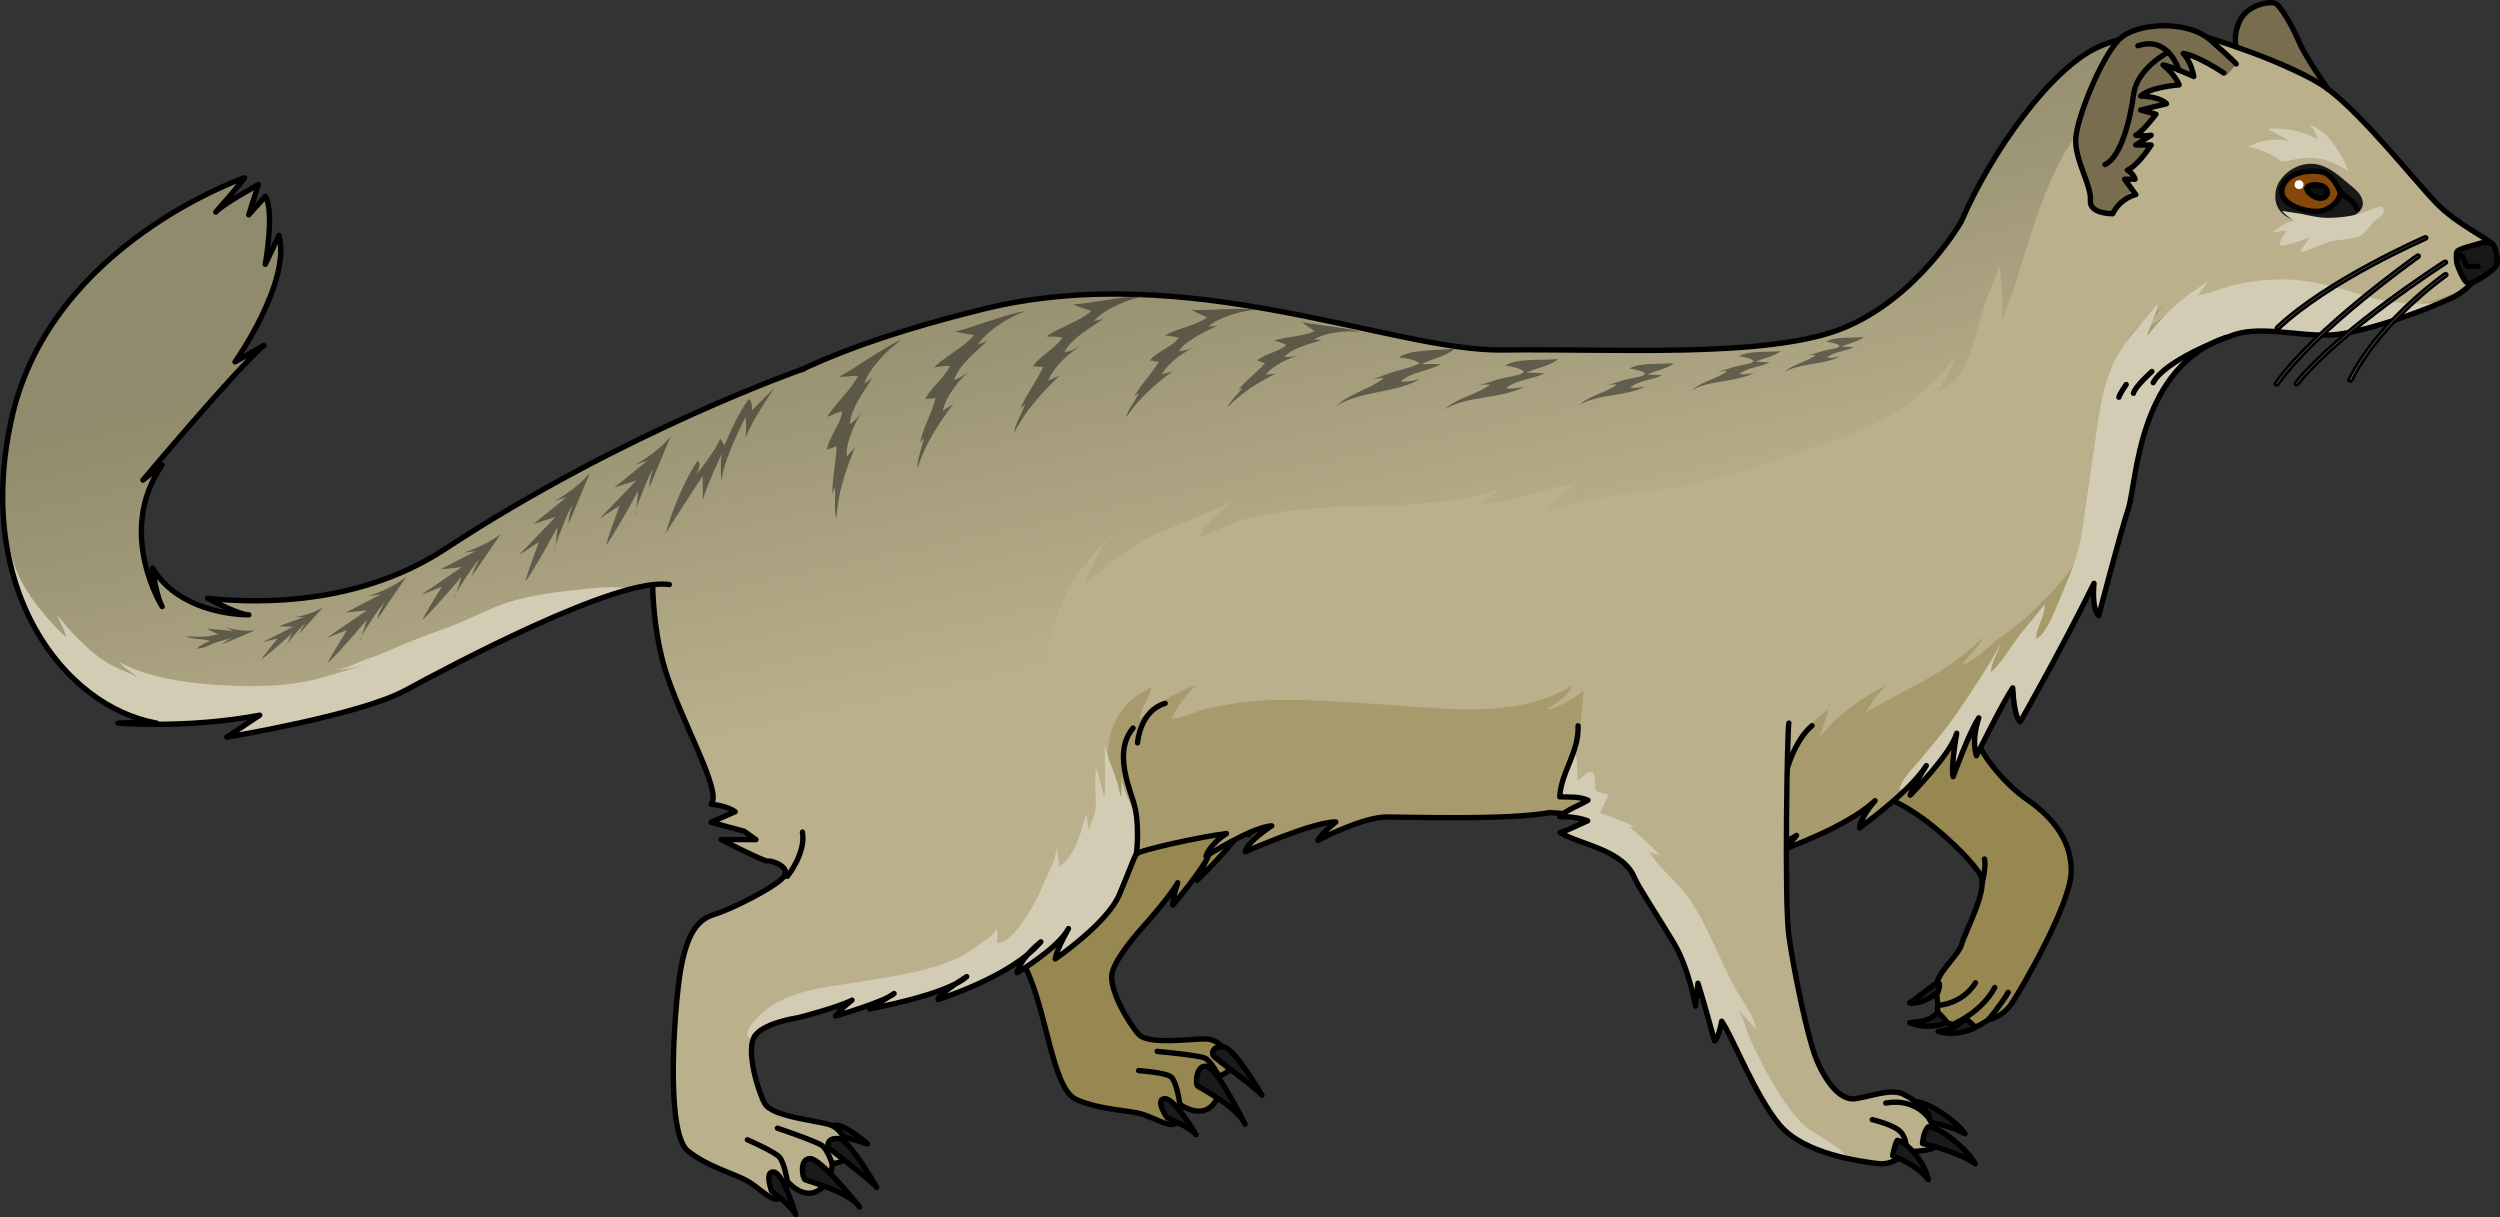 <?xml version="1.0" encoding="utf-8"?>
<!-- Generator: Adobe Illustrator 16.0.0, SVG Export Plug-In . SVG Version: 6.00 Build 0)  -->
<!DOCTYPE svg PUBLIC "-//W3C//DTD SVG 1.1//EN" "http://www.w3.org/Graphics/SVG/1.1/DTD/svg11.dtd">
<svg version="1.1" id="Layer_1" xmlns="http://www.w3.org/2000/svg" xmlns:xlink="http://www.w3.org/1999/xlink" x="0px" y="0px"
	 width="465.218px" height="226.526px" viewBox="0 0 465.218 226.526" enable-background="new 0 0 465.218 226.526"
	 xml:space="preserve">
<rect x="0" y="0" width="465.218" height="226.526" fill="#333333" stroke="none"/>
<g>
	<g>
		<g>
			<g>
				<g>
					<path fill="#1A1A1A" stroke="#000000" stroke-linecap="round" stroke-linejoin="round" stroke-miterlimit="10" d="
						M161.44,212.87c0,0-4.919-4.356-6.497-3.35c-1.58,1.008-0.328,1.335-0.328,1.335L161.44,212.87z"/>
					<g>
						<path fill="#978852" d="M182.318,152.938c0,0,9.176-1.057,9.492-1.513c0.313-0.456,4.475-1.626,4.018,1.025
							c-0.454,2.652-4.668,10.137-6.894,12.847c-2.229,2.712-2.264,6.562,1.813,14.591c4.076,8.024,5.021,22.606,9.462,24.666
							c4.441,2.061,10.005,1.971,12.617,2.865c2.611,0.896,5.171,2.618,6.192,1.432c1.021-1.188,0.534-3.352,0.534-3.352
							s3.62,2.675,5.967,0.269c2.347-2.404,1.293-5.539,1.293-5.539s2.323-0.579,2.293-2.28c-0.032-1.701-2.007-4.383-4.395-4.586
							c-2.39-0.204-10.856,1.196-12.771-0.844c-1.914-2.037-5.629-8.456-5.006-11.394c0.621-2.938,5.4-8.282,5.761-8.649
							c0.36-0.366,5.32-6.009,6.459-8.204c-0.987,3.063-0.902,4.152-0.902,4.152s6.176-7.328,6.735-9.516
							c-2.202,4.893-2.202,4.893-2.202,4.893s10.436-10.059,11.695-15.014c-2.63,5.912-2.187,6.779-2.042,6.487
							c0.143-0.292,8.882-10.925,9.934-19.533c-1.566,5.243-0.481,7.241-0.481,7.241s3.845-8.127,3.39-12.145
							c0.399,5.043,1.086,6.07,1.086,6.07s4.355-10.816,3.285-16.527"/>
						<path fill="none" stroke="#000000" stroke-linecap="round" stroke-linejoin="round" stroke-miterlimit="10" d="
							M182.318,152.938c0,0,9.176-1.057,9.492-1.513c0.313-0.456,4.475-1.626,4.018,1.025c-0.454,2.652-4.668,10.137-6.894,12.847
							c-2.229,2.712-2.264,6.562,1.813,14.591c4.076,8.024,5.021,22.606,9.462,24.666c4.441,2.061,10.005,1.971,12.617,2.865
							c2.611,0.896,5.171,2.618,6.192,1.432c1.021-1.188,0.534-3.352,0.534-3.352s3.62,2.675,5.967,0.269
							c2.347-2.404,1.293-5.539,1.293-5.539s2.323-0.579,2.293-2.28c-0.032-1.701-2.007-4.383-4.395-4.586
							c-2.39-0.204-10.856,1.196-12.771-0.844c-1.914-2.037-5.629-8.456-5.006-11.394c0.621-2.938,5.4-8.282,5.761-8.649
							c0.36-0.366,5.32-6.009,6.459-8.204c-0.987,3.063-0.902,4.152-0.902,4.152s6.176-7.328,6.735-9.516
							c-2.202,4.893-2.202,4.893-2.202,4.893s10.436-10.059,11.695-15.014c-2.63,5.912-2.187,6.779-2.042,6.487
							c0.143-0.292,8.882-10.925,9.934-19.533c-1.566,5.243-0.481,7.241-0.481,7.241s3.845-8.127,3.39-12.145
							c0.399,5.043,1.086,6.07,1.086,6.07s4.355-10.816,3.285-16.527"/>
						<path fill="none" stroke="#000000" stroke-linecap="round" stroke-linejoin="round" stroke-miterlimit="10" d="
							M226.813,200.229c0,0-1.47-2.809-2.601-3.335s-8.878-1.244-8.878-1.244"/>
						<path fill="none" stroke="#000000" stroke-linecap="round" stroke-linejoin="round" stroke-miterlimit="10" d="M219.554,205.5
							c0,0-0.57-4.395-1.719-5.168c-1.147-0.775-5.949-1.104-5.949-1.104"/>
						<path fill="#1A1A1A" stroke="#000000" stroke-linecap="round" stroke-linejoin="round" stroke-miterlimit="10" d="
							M222.563,211.132c0,0-3.996-6.847-5.852-6.688c-1.854,0.157,0.446,3.539,0.446,3.539S221.151,209.569,222.563,211.132z"/>
						<path fill="#1A1A1A" stroke="#000000" stroke-linecap="round" stroke-linejoin="round" stroke-miterlimit="10" d="
							M231.676,209.201c0,0-5.029-10.26-7.049-10.757c-2.022-0.496-2.242,3.26-1.764,3.649
							C223.34,202.483,230.352,206.01,231.676,209.201z"/>
						<path fill="#1A1A1A" stroke="#000000" stroke-linecap="round" stroke-linejoin="round" stroke-miterlimit="10" d="
							M234.828,203.799c0,0-5.134-8.8-7.153-9.004c-2.023-0.201-2.243,1.162-1.858,1.702
							C226.199,197.039,233.489,202.222,234.828,203.799z"/>
					</g>
					<g>
						<path fill="#978852" d="M335.887,125.544c0,0-4.169,8.927-6.382,10.001c3.224-0.254,3.855-0.632,3.855-0.632
							s-2.844,1.579-3.224,1.643c3.16,0.317,7.08,0.634,7.08,0.634l-2.845,2.085l4.234,0.694l-2.907,1.328
							c0,0,7.584,6.637,13.779,7.016c6.195,0.381,18.143,12.072,19.218,14.854c1.074,2.781-3.16,10.558-3.666,12.58
							c-0.506,2.021-4.844,5.469-4.697,7.965s0.294,3.377,0.294,3.377s-0.808,3.377,3.229,3.523c0.881,1.395,3.23,1.248,6.167-0.881
							c0,0,2.496-0.294,4.331-3.01c1.835-2.717,11.085-18.646,11.085-24.666s-3.891-10.277-8.148-13.214s-8.442-8.222-9.177-10.792"
							/>
						<path fill="none" stroke="#000000" stroke-linecap="round" stroke-linejoin="round" stroke-miterlimit="10" d="
							M335.887,125.544c0,0-4.169,8.927-6.382,10.001c3.224-0.254,3.855-0.632,3.855-0.632s-2.844,1.579-3.224,1.643
							c3.16,0.317,7.08,0.634,7.08,0.634l-2.845,2.085l4.234,0.694l-2.907,1.328c0,0,7.584,6.637,13.779,7.016
							c6.195,0.381,18.143,12.072,19.218,14.854c1.074,2.781-3.16,10.558-3.666,12.58c-0.506,2.021-4.844,5.469-4.697,7.965
							s0.294,3.377,0.294,3.377s-0.808,3.377,3.229,3.523c0.881,1.395,3.23,1.248,6.167-0.881c0,0,2.496-0.294,4.331-3.01
							c1.835-2.717,11.085-18.646,11.085-24.666s-3.891-10.277-8.148-13.214s-8.442-8.222-9.177-10.792"/>
						<path fill="none" stroke="#000000" stroke-linecap="round" stroke-linejoin="round" stroke-miterlimit="10" d="
							M360.627,187.088c0,0,4.487-0.158,6.987-4.204"/>
						<path fill="none" stroke="#000000" stroke-linecap="round" stroke-linejoin="round" stroke-miterlimit="10" d="
							M364.034,190.316c0,0,4.807-2.134,7.16-6.548"/>
						<path fill="none" stroke="#000000" stroke-linecap="round" stroke-linejoin="round" stroke-miterlimit="10" d="
							M370.023,189.731c0,0,2.422-2.863,3.673-5.074"/>
						<path fill="#1A1A1A" stroke="#000000" stroke-linecap="round" stroke-linejoin="round" stroke-miterlimit="10" d="
							M365.701,189.516c0,0,1.578,1.13,1.84,1.715c-2.339,1.2-5.084,1.284-6.888,0.701
							C363.803,191.307,364.432,190.894,365.701,189.516z"/>
						<path fill="#1A1A1A" stroke="#000000" stroke-linecap="round" stroke-linejoin="round" stroke-miterlimit="10" d="
							M360.627,188.422c0,0,1.456,1.284,1.657,1.894c-2.448,0.957-5.188,0.762-6.924,0
							C358.558,190.011,359.225,189.665,360.627,188.422z"/>
						<path fill="#1A1A1A" stroke="#000000" stroke-linecap="round" stroke-linejoin="round" stroke-miterlimit="10" d="
							M360.627,184.657c0,0-2.802,2.34-5.267,1.975c2.192-1.461,4.596-3.652,5.267-3.744S360.627,184.657,360.627,184.657z"/>
					</g>
					<path fill="#BAB08C" d="M414.919,62.591c5.198-2.21,12.425,0.01,18.664-0.25c6.239-0.262,19.111-5.071,23.141-7.151
						c4.031-2.08,8.062-8.19,7.28-9.489c-0.779-1.301-6.631-3.771-10.66-7.931c-4.03-4.161-13.521-16.251-20.15-21.191
						c-6.631-4.94-23.661-10.011-23.661-10.011s-9.881-1.819-18.851,2.081c-8.97,3.9-20.149,19.631-25.74,32.632
						c0,0-8.117,14.244-22.112,19.842s-42.854,3.721-63.286,4.001s-58.357-17.074-96.772-7.558
						c-57.558,14.256-52.573,29.403-59.13,38.346c-3.078,4.2-2.8,18.753,0,28.271c2.801,9.517,10.917,23.232,8.678,25.471
						c3.079,0.28,4.479,1.4,4.479,1.4l-4.479,1.959l6.157,1.679l2.188,1.549h-6.475c0,0,8.222,4.213,8.735,4.008
						c0.514-0.206,4.625,1.13,2.775,3.083c-1.851,1.953-9.51,5.841-12.867,6.861c-3.357,1.02-5.521,4.203-6.585,13.143
						c-1.062,8.94-2.05,27.736,1.749,30.824s9.215,4.368,11.527,5.877c2.311,1.509,4.369,3.808,5.65,2.908
						c1.282-0.899,1.342-3.116,1.342-3.116s2.852,3.479,5.718,1.725c2.865-1.754,2.614-5.052,2.614-5.052s2.395,0.01,2.781-1.646
						c0.388-1.658-0.867-4.742-3.133-5.525c-2.265-0.785-10.818-1.508-12.172-3.954c-1.354-2.445-3.379-9.58-2.055-12.274
						c1.325-2.694,7.846-3.645,8.35-3.75c0.502-0.105,7.76-2.049,9.924-3.24c-2.519,1.999-3.053,2.952-3.053,2.952
						s9.203-2.669,10.883-4.177c-4.547,2.846-4.547,2.846-4.547,2.846s14.265-2.578,18.062-6c-5.469,3.459-5.58,4.427-5.301,4.264
						c0.282-0.164,13.453-4.161,19.105-10.738c-4.213,3.494-4.42,5.756-4.42,5.756s7.708-4.625,9.559-8.222
						c-2.466,4.419-2.466,5.652-2.466,5.652s9.627-6.581,11.905-11.925c2.277-5.344,2.689-6.886,3.203-7.604
						c0.515-0.72,12.332-3.289,16.752-3.803c-3.289,2.157-3.803,4.213-3.803,4.213s8.529-5.447,12.229-5.652
						c-4.934,3.288-4.934,4.83-4.934,4.83s12.744-5.652,16.855-5.55c-3.082,2.57-3.597,3.701-3.186,3.393
						c0.41-0.309,8.323-4.316,12.641-4.316s22.488,0.612,30.402-0.826c0,0,12.998,0.805,16.079,2.346s20.847,7.855,29.803,1.908
						c-0.954,1.248-2.569,2.644-2.569,2.644s11.966-4.185,17.178-9.103c-2.716,3.082-3.01,5.285-2.862,5.064
						c0.146-0.22,9.176-6.533,12.406-11.599c-2.863,4.552-3.01,5.506-3.01,5.506s7.635-7.708,8.662-11.525
						c-1.175,6.9-0.661,8.075-0.661,8.075s3.011-8.369,4.772-10.938c-1.469,4.478-0.44,7.048-0.44,7.048s4.991-10.058,6.754-12.627
						c0.293,5.873,1.395,6.313,1.395,6.313s7.341-12.847,13.728-25.768c-0.44,5.139,0.881,6.021,0.881,6.021
						s3.891-14.977,5.506-19.895S397.74,67.877,414.919,62.591z"/>
					<path fill="#A79A6C" d="M458.59,53.948c-1.758,0.565-3.494,1.226-5.282,1.799c-5.618,1.797-10.55,1.452-16.341,1.452
						c-5.75,0-11.081-1.948-16.728-1.935c-2.191,0.004-4.485-0.101-6.599,0.166c-2.353,0.298-4.486,1.531-6.751,1.951
						c0.31-1.147,1.452-2.159,2.304-3.052c-2.931,1.261-5.809,4.474-8.766,6.076c0.46-1.63,1.578-2.977,2.752-4.14
						c-1.916,2.011-5.157,3.708-6.91,6.303c-2.475,3.663-3.278,7.982-3.818,12.256c-0.581,4.595-1.446,9.792-1.611,14.715
						c-0.018-0.079-0.03-0.167-0.051-0.241c-1.564,5.846-1.945,11.583-5.589,16.748c-2.134,3.026-4.752,5.547-7.411,8.127
						c-1.975,1.915-4.24,3.531-6.456,5.16c-1.663,1.223-4.149,4.049-6.158,4.262c1.131-1.674,3.068-3.159,3.862-5.041
						c-6.188,6.439-14.263,9.588-21.879,14.032c1.034-1.767,2.307-3.513,3.791-5.008c-4.539,2.223-9.374,5.692-12.436,9.755
						c0.549-1.676,1.431-3.599,1.659-5.303c-4.446,3.16-7.124,7.502-7.915,12.674c-0.335,2.182-0.34,4.627-0.229,6.879
						c0.07,1.396,0.618,3.171,0.69,4.756c0.555-0.26,1.09-0.551,1.594-0.885c-0.47,0.614-1.097,1.262-1.615,1.764
						c-0.02,0.195-0.055,0.385-0.1,0.568c2.824-1.055,11.95-4.664,16.323-8.791c-2.716,3.082-3.01,5.285-2.862,5.064
						c0.146-0.22,9.176-6.533,12.406-11.599c-2.863,4.552-3.01,5.506-3.01,5.506s7.635-7.708,8.662-11.525
						c-1.175,6.9-0.661,8.075-0.661,8.075s3.011-8.369,4.772-10.938c-1.469,4.478-0.44,7.048-0.44,7.048s4.991-10.058,6.754-12.627
						c0.293,5.873,1.395,6.313,1.395,6.313s7.341-12.847,13.728-25.768c-0.44,5.139,0.881,6.021,0.881,6.021
						s3.891-14.977,5.506-19.895s1.688-26.795,18.867-32.081c5.198-2.21,12.425,0.01,18.664-0.25
						c6.239-0.262,19.111-5.071,23.141-7.151C457.353,54.866,457.979,54.436,458.59,53.948z"/>
					<path fill="#D3CCB5" d="M440.763,55.245c-5.015-1.55-10.652-3.262-15.932-3.258c-2.704,0.002-5.185,0.286-7.841,0.757
						c-2.691,0.479-5.356,1.818-7.977,2.263c0.547-0.9,1.219-1.752,1.862-2.604c-4.548,2.734-8.061,5.944-11.33,10.148
						c0.558-1.957,1.788-4.092,1.992-6.089c-2.424,3.195-5.429,6.02-7.422,9.553c-2.823,5-3.455,10.686-4.264,16.281
						c-0.8,5.528-1.591,11.041-2.401,16.584c-0.591,4.049-2.129,7.891-3.758,11.623c-0.954,2.186-2.707,7.382-4.778,8.398
						c-0.088-2.221,1.75-4.24,1.532-6.392c-1.383,1.824-3.098,3.747-4.573,5.615c-1.735,2.198-3.266,5.133-5.381,6.951
						c0.024-1.841,1.261-3.548,1.793-5.282c-2.207,4.176-5.119,8.425-7.776,12.404c-2.175,3.258-4.762,6.197-7.219,9.211
						c-1.331,1.633-3.377,3.453-3.857,5.567l1.333-0.188c1.467-1.434,2.807-2.926,3.699-4.325c-1.262,2.007-1.995,3.312-2.422,4.146
						l0.815-0.114c2.253-2.424,6.509-7.268,7.259-10.052c-1.175,6.9-0.661,8.075-0.661,8.075s3.011-8.369,4.772-10.938
						c-1.469,4.478-0.44,7.048-0.44,7.048s4.991-10.058,6.754-12.627c0.293,5.873,1.395,6.313,1.395,6.313
						s7.341-12.847,13.728-25.768c-0.44,5.139,0.881,6.021,0.881,6.021s3.891-14.977,5.506-19.895s1.688-26.795,18.867-32.081
						c5.198-2.21,12.425,0.01,18.664-0.25c5.32-0.223,15.446-3.749,20.817-6.074C449.791,56.724,445.081,56.579,440.763,55.245z"/>
					<g>
						<path fill="#FFFFFF" d="M208.563,144c-0.068-0.74-0.129-1.475-0.111-2.162C208.38,142.51,208.43,143.241,208.563,144z"/>
					</g>
					<linearGradient id="SVGID_1_" gradientUnits="userSpaceOnUse" x1="270.156" y1="108.938" x2="252.66" y2="27.109">
						<stop  offset="0" style="stop-color:#908B6C;stop-opacity:0"/>
						<stop  offset="0.995" style="stop-color:#908B6C"/>
					</linearGradient>
					<path fill="url(#SVGID_1_)" d="M405.957,6.2c-3.682-0.193-9.657,0.006-15.275,2.449c-8.97,3.9-20.149,19.631-25.74,32.632
						c0,0-8.117,14.244-22.112,19.842s-42.854,3.721-63.286,4.001s-58.357-17.074-96.772-7.558
						c-57.558,14.256-52.573,29.403-59.13,38.346c-3.078,4.2-2.8,18.753,0,28.271c2.801,9.517,10.917,23.232,8.678,25.471
						c3.079,0.28,4.479,1.4,4.479,1.4l-4.479,1.959l6.157,1.679l2.188,1.549h-6.475c0,0,8.222,4.213,8.735,4.008
						c0.514-0.206,4.625,1.13,2.775,3.083c-1.851,1.953-9.51,5.841-12.867,6.861c-2.583,0.783-4.457,2.863-5.671,7.849
						c3.168-2.871,7.252-4.256,11.324-5.419c-1.837,0.93-2.95,2.734-4.094,4.265c4.341-2.302,8.483-3.782,13.135-5.048
						c-2.136,1.129-4.157,2.694-6.004,4.244c2.871-0.333,5.673-1.457,8.504-2.078c3.974-0.872,7.532-1.075,11.558-1.348
						c8.121-0.549,14.822-3.744,21.689-7.678c-0.988,2.865-4.201,5.554-6.715,7.328c4.813,0.221,12.114-8.544,14.17-12.553
						c2.797-5.447,2.891-12.773,3.405-18.737c0.616-7.13-0.005-14.515,1.203-21.579c1.347-7.88,5.942-14.538,11.606-19.935
						c-2.33,2.455-4.096,6.274-5.077,9.226c4.67-3.923,8.738-7.43,14.487-9.887c5.078-2.17,10.379-4.013,15.124-6.737
						c-3.354,1.783-6.651,4.745-8.531,8.046c3.136-1.194,5.884-2.835,9.146-3.66c4.546-1.151,9.192-1.638,13.85-1.986
						c5.8-0.435,11.631-0.167,17.427-0.671c4.986-0.434,11.712-1.032,16.178-3.223c-1.332,1.074-2.595,2.232-4.108,3.121
						c6.066,0.25,11.521-3.354,17.502-3.46c-1.697,1.551-4.013,2.912-5.512,4.529c2.478,0.141,5.201-1.149,7.636-1.661
						c5.26-1.104,10.688-1.568,15.999-2.365c9.028-1.354,17.237-4.195,25.864-7.183c11.225-3.887,19.759-7.529,26.785-17.138
						c-0.221,2.035-2.164,4.6-3.118,6.41c4.451-1.441,6.033-6.784,7.089-10.715c1.158-4.314,2.762-8.736,4.502-12.745
						c0.11,3.518,0.883,7.468,0.121,10.878c5.093-12.347,6.967-26.618,15.615-37.245c3.089-3.794,5.836-7.735,10.039-10.475
						c2.007-1.308,4.712-1.747,6.491-3.136C405.859,8.329,406.232,7.229,405.957,6.2z"/>
					<path fill="#A79A6C" d="M294.646,128.444c-1.563,1.471-4.747,3.374-6.819,3.588c1.395-1.107,4.381-2.689,4.666-4.447
						c-9.404,6.018-22.844,4.359-33.499,3.627c-7.738-0.533-15.434-1.164-23.226-0.914c-3.646,0.117-7.169,0.733-10.74,1.457
						c-2.356,0.479-4.687,1.842-7.077,2.003c1.077-2.28,2.779-4.438,4.592-6.226c-3.54,1.067-7.838,3.753-10.505,6.365
						c0.186-2.196,1.899-3.9,2.152-5.942c-3.161,1.53-4.993,2.999-6.636,6.218c-3.237,6.346,0.034,14.393,0.348,21.13
						c0.242,5.192,0.49,12.729-3.673,16.616c4.013-3.747,4.269-8.84,7.244-13.005c0.515-0.72,12.332-3.289,16.752-3.803
						c-3.289,2.157-3.803,4.213-3.803,4.213s8.529-5.447,12.229-5.652c-4.934,3.288-4.934,4.83-4.934,4.83s12.744-5.652,16.855-5.55
						c-3.082,2.57-3.597,3.701-3.186,3.393c0.41-0.309,8.323-4.316,12.641-4.316s22.488,0.612,30.402-0.826
						c0,0,1.151,0.071,2.845,0.211c1.346-1.006,2.385-2.274,4.153-2.624c-1.786,0.014-3.566,0.086-5.294,0.175
						C292.422,142.786,294.49,135.354,294.646,128.444z"/>
					<path fill="#D3CCB5" d="M211.066,158.083c0.375-2.168,0.756-5.098-0.046-7.021c-0.916-2.203-2.236-4.65-2.458-7.061
						c0.143,1.547,0.326,3.126-0.062,4.389c-0.326-3.345-2.382-6.686-2.93-10.051c0.022,3.377,0.206,6.84-0.045,10.199
						c-0.563-2.102-0.992-4.416-1.958-6.482c0.576,1.232,0.279,2.568,0.244,3.869c-0.05,1.902,0.404,3.768-0.178,5.639
						c-0.349,1.119-0.882,2.187-0.973,3.37c-0.051-1.275-0.399-2.497-0.604-3.753c0.08,0.49-0.324,1.436-0.443,1.951
						c-0.39,1.677-0.95,3.334-1.76,4.857c-0.4,0.755-0.862,1.478-1.413,2.13c-0.18,0.212-1.269,1.108-1.234,1.326
						c-0.201-1.275-0.31-2.554-0.69-3.788c0.16,2.135-1.43,4.605-2.221,6.541c-1.03,2.52-2.233,4.975-3.852,7.175
						c-1.154,1.57-2.696,3.933-4.833,4.136c-0.047-0.945,0.094-1.945-0.144-2.861c-0.185,1.361-2.701,2.588-3.666,3.402
						c-1.866,1.577-4.3,2.611-6.597,3.422c-4.772,1.685-9.827,2.299-14.791,3.155c-6.264,1.08-13.581,1.46-18.584,5.881
						c-0.678,0.598-3.811,3.481-2.391,4.58c0.002,0.001,0.646,0.5,0.646,0.5c0.054-0.173,0.111-0.34,0.185-0.487
						c1.325-2.694,7.846-3.645,8.35-3.75c0.502-0.105,7.76-2.049,9.924-3.24c-2.519,1.999-3.053,2.952-3.053,2.952
						s6.84-1.985,9.799-3.498c-3.451,2.16-3.463,2.167-3.463,2.167s10.791-1.951,16.1-4.711c-3.522,2.41-3.579,3.115-3.339,2.975
						c0.247-0.143,10.331-3.213,16.644-8.372c-1.841,2.114-1.958,3.39-1.958,3.39s7.708-4.625,9.559-8.222
						c-2.466,4.419-2.466,5.652-2.466,5.652s9.627-6.581,11.905-11.925c0.613-1.439,1.211-2.887,1.79-4.34
						c0.488-1.228,0.68-2.275,0.914-3.578C211.005,158.432,211.035,158.26,211.066,158.083z"/>
					<path fill="#181818" d="M439.422,38.879c0.197-0.338,0.301-0.721,0.271-1.15c-0.117-1.757-1.764-2.754-2.956-3.798
						c-2.725-2.386-5.522-4.509-9.339-2.901c-1.925,0.811-3.693,2.638-3.946,4.76c-0.701,5.904,6.837,6.223,10.915,5.514
						C435.781,41.059,438.543,40.395,439.422,38.879z"/>
					<path fill="#796D50" d="M416.132,8.733c0,0-0.696-2.077,0.733-4.974c1.432-2.896,5.439-3.547,6.479-3.156
						c1.041,0.39,3.356,4.483,4.477,7.18c1.123,2.698,5.373,8.796,5.373,8.796"/>
					<path fill="none" stroke="#000000" stroke-linecap="round" stroke-linejoin="round" stroke-miterlimit="10" d="M416.132,8.733
						c0,0-0.696-2.077,0.733-4.974c1.432-2.896,5.439-3.547,6.479-3.156c1.041,0.39,3.356,4.483,4.477,7.18
						c1.123,2.698,5.373,8.796,5.373,8.796"/>
					<path fill="#86470A" d="M432.059,31.986c-2.399-0.434-6.664,0.062-7.397,3.055c-0.731,2.991,4.467,4.518,6.909,4.274
						c2.443-0.243,4.337-2.626,3.786-3.846C434.808,34.247,433.649,32.274,432.059,31.986z"/>
					<path fill="none" stroke="#000000" stroke-linecap="round" stroke-linejoin="round" stroke-miterlimit="10" d="M432.059,31.986
						c-2.399-0.434-6.664,0.062-7.397,3.055c-0.731,2.991,4.467,4.518,6.909,4.274c2.443-0.243,4.337-2.626,3.786-3.846
						C434.808,34.247,433.649,32.274,432.059,31.986z"/>
					<path fill="none" stroke="#000000" stroke-linecap="round" stroke-linejoin="round" stroke-miterlimit="10" d="M435.356,35.468
						c0,0,0.855,1.16,1.771,1.586c0.915,0.429,1.526,1.895,1.526,1.895"/>
					<path fill="#0E0E0E" stroke="#000000" stroke-linecap="round" stroke-linejoin="round" stroke-miterlimit="10" d="
						M431.974,34.552c-1.256-0.354-2.504-0.123-2.688,0.428c-0.181,0.548,1.222,2.014,2.688,1.892
						C433.438,36.75,433.501,34.979,431.974,34.552z"/>
					<path fill="none" stroke="#000000" stroke-linecap="round" stroke-linejoin="round" stroke-miterlimit="10" d="M414.919,62.591
						c5.198-2.21,12.425,0.01,18.664-0.25c6.239-0.262,19.111-5.071,23.141-7.151c4.031-2.08,8.062-8.19,7.28-9.489
						c-0.779-1.301-6.631-3.771-10.66-7.931c-4.03-4.161-13.521-16.251-20.15-21.191c-6.631-4.94-23.661-10.011-23.661-10.011
						s-9.881-1.819-18.851,2.081c-8.97,3.9-20.149,19.631-25.74,32.632c0,0-8.117,14.244-22.112,19.842s-42.854,3.721-63.286,4.001
						s-58.357-17.074-96.772-7.558c-57.558,14.256-52.573,29.403-59.13,38.346c-3.078,4.2-2.8,18.753,0,28.271
						c2.801,9.517,10.917,23.232,8.678,25.471c3.079,0.28,4.479,1.4,4.479,1.4l-4.479,1.959l6.157,1.679l2.188,1.549h-6.475
						c0,0,8.222,4.213,8.735,4.008c0.514-0.206,4.625,1.13,2.775,3.083c-1.851,1.953-9.51,5.841-12.867,6.861
						c-3.357,1.02-5.521,4.203-6.585,13.143c-1.062,8.94-2.05,27.736,1.749,30.824s9.215,4.368,11.527,5.877
						c2.311,1.509,4.369,3.808,5.65,2.908c1.282-0.899,1.342-3.116,1.342-3.116s2.852,3.479,5.718,1.725
						c2.865-1.754,2.614-5.052,2.614-5.052s2.395,0.01,2.781-1.646c0.388-1.658-0.867-4.742-3.133-5.525
						c-2.265-0.785-10.818-1.508-12.172-3.954c-1.354-2.445-3.379-9.58-2.055-12.274c1.325-2.694,7.846-3.645,8.35-3.75
						c0.502-0.105,7.76-2.049,9.924-3.24c-2.519,1.999-3.053,2.952-3.053,2.952s9.203-2.669,10.883-4.177
						c-4.547,2.846-4.547,2.846-4.547,2.846s14.265-2.578,18.062-6c-5.469,3.459-5.58,4.427-5.301,4.264
						c0.282-0.164,13.453-4.161,19.105-10.738c-4.213,3.494-4.42,5.756-4.42,5.756s7.708-4.625,9.559-8.222
						c-2.466,4.419-2.466,5.652-2.466,5.652s9.627-6.581,11.905-11.925c2.277-5.344,2.689-6.886,3.203-7.604
						c0.515-0.72,12.332-3.289,16.752-3.803c-3.289,2.157-3.803,4.213-3.803,4.213s8.529-5.447,12.229-5.652
						c-4.934,3.288-4.934,4.83-4.934,4.83s12.744-5.652,16.855-5.55c-3.082,2.57-3.597,3.701-3.186,3.393
						c0.41-0.309,8.323-4.316,12.641-4.316s22.488,0.612,30.402-0.826c0,0,12.998,0.805,16.079,2.346s20.847,7.855,29.803,1.908
						c-0.954,1.248-2.569,2.644-2.569,2.644s11.966-4.185,17.178-9.103c-2.716,3.082-3.01,5.285-2.862,5.064
						c0.146-0.22,9.176-6.533,12.406-11.599c-2.863,4.552-3.01,5.506-3.01,5.506s7.635-7.708,8.662-11.525
						c-1.175,6.9-0.661,8.075-0.661,8.075s3.011-8.369,4.772-10.938c-1.469,4.478-0.44,7.048-0.44,7.048s4.991-10.058,6.754-12.627
						c0.293,5.873,1.395,6.313,1.395,6.313s7.341-12.847,13.728-25.768c-0.44,5.139,0.881,6.021,0.881,6.021
						s3.891-14.977,5.506-19.895S397.74,67.877,414.919,62.591z"/>
					<path fill="none" stroke="#000000" stroke-linecap="round" stroke-linejoin="round" stroke-miterlimit="10" d="
						M332.448,143.477c0,0,1.444-5.652,4.748-8.441"/>
					<path fill="none" stroke="#000000" stroke-linecap="round" stroke-linejoin="round" stroke-miterlimit="10" d="
						M282.182,151.202"/>
					<path fill="none" stroke="#000000" stroke-linecap="round" stroke-linejoin="round" stroke-miterlimit="10" d="M154.848,216.5
						c0,0-0.836-2.489-1.803-3.276c-0.968-0.788-8.376-3.285-8.376-3.285"/>
					<path fill="none" stroke="#000000" stroke-linecap="round" stroke-linejoin="round" stroke-miterlimit="10" d="
						M146.516,219.828c0,0-0.546-3.467-1.47-4.499c-0.923-1.032-5.959-3.228-5.959-3.228"/>
					<path fill="#1A1A1A" stroke="#000000" stroke-linecap="round" stroke-linejoin="round" stroke-miterlimit="10" d="
						M148.048,226.026c0,0-2.192-7.617-4.028-7.92c-1.835-0.305-0.438,3.539-0.438,3.539S147.064,224.165,148.048,226.026z"/>
					<path fill="#1A1A1A" stroke="#000000" stroke-linecap="round" stroke-linejoin="round" stroke-miterlimit="10" d="
						M159.966,224.606c0,0-7.101-8.95-9.181-9.006c-2.081-0.055-1.496,3.663-0.945,3.941
						C150.391,219.822,157.992,221.77,159.966,224.606z"/>
					<path fill="#1A1A1A" stroke="#000000" stroke-linecap="round" stroke-linejoin="round" stroke-miterlimit="10" d="
						M163.146,220.982c0,0-5.018-8.867-7.035-9.097c-2.019-0.229-2.257,1.131-1.88,1.677
						C154.606,214.108,161.826,219.388,163.146,220.982z"/>
					<path fill="none" stroke="#000000" stroke-linecap="round" stroke-linejoin="round" stroke-miterlimit="10" d="
						M211.474,158.914c0,0,0.75-5.817-0.627-9.952c-1.378-4.135-3.218-9.647,0-13.478"/>
					<path fill="none" stroke="#000000" stroke-linecap="round" stroke-linejoin="round" stroke-miterlimit="10" d="
						M211.678,138.241c0,0,0.394-5.973,5.143-7.352"/>
					<path fill="#1A1A1A" stroke="#000000" stroke-linecap="round" stroke-linejoin="round" stroke-miterlimit="10" d="
						M355.502,208.208c0,0-0.066-2.247,0.749-3.189c2.23-0.228,7.767,3.532,9.409,5.952
						C361.964,208.943,355.502,208.208,355.502,208.208z"/>
					<path fill="#BAB08C" d="M332.888,134.564c-0.295,0.735-0.882,33.253,0,39.58s3.384,18.538,5.002,22.658
						c1.619,4.12,4.415,8.094,7.357,7.652s6.619-1.913,8.827-0.883c2.209,1.029,5.004,3.236,5.004,4.708
						c1.177,2.207,1.471,4.269,0.882,5.15c-0.588,0.882-5.443,0.882-5.443,0.882s-1.765,2.647-5.149,2.207
						s-13.536-1.766-18.098-7.063c-4.563-5.297-8.978-16.773-10.89-19.422c-0.588,3.237-1.323,3.679-1.323,3.679
						s-2.355-8.533-3.09-10.74c-0.442,4.267-0.442,4.267-0.442,4.267s-1.238-7.015-4.003-11.674s-6.59-10.396-7.326-12.162
						c-2.208-5.3-9.673-6.045-13.896-8.466c1.745-0.511,3.44-1.496,5.138-2.184c-1.457-0.601-3.582-0.82-5.204-0.784
						c1.378-1.295,3.711-2.129,5.257-3.054c-1.651-0.746-3.45-0.555-5.244-0.631c0.232-4.572,3.618-8.352,3.41-13.222"/>
					<path fill="#D3CCB5" d="M343.816,215.552c-2.038-3.063-6.379-4.177-8.896-6.928c-3.931-4.299-6.692-9.874-9.182-15.101
						c-0.611-1.283-1.377-4.764-2.443-5.599c1.33,1.042,2.367,2.423,3.477,3.662c-0.283-2.522-2.164-4.701-3.395-6.827
						c-3.281-5.672-5.283-12.025-9.013-17.447c-2.222-3.23-5.496-5.604-7.578-8.916c0.687,0.357,1.411,0.585,2.147,0.808
						c-1.734-1.84-3.878-3.847-5.797-5.372c0.57-0.011,0.959-0.056,1.455,0.145c-2.268-0.912-4.446-1.988-6.81-2.648
						c-0.138-0.037,1.47-3.11,1.555-3.458c-2.988-0.848-2.323-0.296-2.559-2.945c-0.221-2.499-1.589-0.959-3.181,0.345
						c-0.226-1.822,0.179-3.789-0.691-5.492c-1.068,2.475-2.763,5.705-2.599,8.453c1.6,0.248,3.327,0.369,4.859,0.773
						c-0.716,0.573-4.108,2.947-4.934,2.966c1.622-0.036,3.747,0.184,5.204,0.784c-1.697,0.688-3.393,1.673-5.138,2.184
						c4.223,2.421,11.688,3.166,13.896,8.466c0.736,1.766,4.562,7.503,7.326,12.162s4.003,11.674,4.003,11.674s0,0,0.442-4.267
						c0.734,2.207,3.09,10.74,3.09,10.74s0.735-0.441,1.323-3.679c1.912,2.648,6.327,14.125,10.89,19.422
						C334.213,212.873,339.44,214.931,343.816,215.552z"/>
					<path fill="none" stroke="#000000" stroke-linecap="round" stroke-linejoin="round" stroke-miterlimit="10" d="
						M332.888,134.564c-0.295,0.735-0.882,33.253,0,39.58s3.384,18.538,5.002,22.658c1.619,4.12,4.415,8.094,7.357,7.652
						s6.619-1.913,8.827-0.883c2.209,1.029,5.004,3.236,5.004,4.708c1.177,2.207,1.471,4.269,0.882,5.15
						c-0.588,0.882-5.443,0.882-5.443,0.882s-1.765,2.647-5.149,2.207s-13.536-1.766-18.098-7.063
						c-4.563-5.297-8.978-16.773-10.89-19.422c-0.588,3.237-1.323,3.679-1.323,3.679s-2.355-8.533-3.09-10.74
						c-0.442,4.267-0.442,4.267-0.442,4.267s-1.238-7.015-4.003-11.674s-6.59-10.396-7.326-12.162
						c-2.208-5.3-9.673-6.045-13.896-8.466c1.745-0.511,3.44-1.496,5.138-2.184c-1.457-0.601-3.582-0.82-5.204-0.784
						c1.378-1.295,3.711-2.129,5.257-3.054c-1.651-0.746-3.45-0.555-5.244-0.631c0.232-4.572,3.618-8.352,3.41-13.222"/>
					<path fill="none" stroke="#000000" stroke-linecap="round" stroke-linejoin="round" stroke-miterlimit="10" d="M354.71,213.91
						c0,0,0.214-1.815-0.961-3.204c-1.175-1.388-5.339-2.349-5.339-2.349"/>
					<path fill="none" stroke="#000000" stroke-linecap="round" stroke-linejoin="round" stroke-miterlimit="10" d="M359.078,208.28
						c0,0-2.501-4.033-8.159-3.019"/>
					<path fill="#1A1A1A" stroke="#000000" stroke-linecap="round" stroke-linejoin="round" stroke-miterlimit="10" d="
						M352.201,215.084c0,0,0.319-1.975,0.854-2.883c1.534,0.217,4.966,3.629,5.767,7.313
						C356.419,216.526,352.201,215.084,352.201,215.084z"/>
					<path fill="#1A1A1A" stroke="#000000" stroke-linecap="round" stroke-linejoin="round" stroke-miterlimit="10" d="
						M357.753,212.789c0,0,0.161-2.242,1.068-3.097c2.242,0,7.368,4.304,8.757,6.877
						C364.106,214.177,357.753,212.789,357.753,212.789z"/>
					<g>
						<path fill="#BAB08C" d="M149.593,68.617c0,0-33.253,11.516-66.726,33.515c-17.916,11.774-38.879,9.72-44.251,9.208
							c6.395,3.325,7.674,3.069,7.674,3.069s-12.534,0.256-17.905-8.696c0.768,5.627,1.79,7.162,1.79,7.162s-8.696-13.813,0-26.347
							c-3.581,2.813-3.581,2.813-3.581,2.813s17.395-20.718,22.51-25.066c-5.371,3.068-5.371,3.068-5.371,3.068
							s10.487-14.834,8.186-23.531c-2.559,5.372-2.559,5.372-2.559,5.372s1.791-9.915,0-12.631
							c-3.069,3.423-3.069,3.423-3.069,3.423l1.79-5.627c0,0-6.906,3.837-7.929,5.116c4.093-4.604,5.371-6.395,5.371-6.395
							S9.711,45.345,2.294,77.319s9.464,54.123,26.858,57.245c-5.628-0.203-7.162,0.001-7.162,0.001s12.789,1.074,26.346-1.482
							c-6.139,4.092-6.139,4.092-6.139,4.092s24.739-4.092,33.217-8.697c8.477-4.604,39.683-21.23,49.146-19.695"/>
						<linearGradient id="SVGID_2_" gradientUnits="userSpaceOnUse" x1="88.779" y1="147.719" x2="71.283" y2="65.889">
							<stop  offset="0" style="stop-color:#908B6C;stop-opacity:0"/>
							<stop  offset="0.995" style="stop-color:#908B6C"/>
						</linearGradient>
						<path fill="url(#SVGID_2_)" d="M149.593,68.617c0,0-33.253,11.516-66.726,33.515c-17.916,11.774-38.879,9.72-44.251,9.208
							c6.395,3.325,7.674,3.069,7.674,3.069s-12.534,0.256-17.905-8.696c0.768,5.627,1.79,7.162,1.79,7.162s-8.696-13.813,0-26.347
							c-3.581,2.813-3.581,2.813-3.581,2.813s17.395-20.718,22.51-25.066c-5.371,3.068-5.371,3.068-5.371,3.068
							s10.487-14.834,8.186-23.531c-2.559,5.372-2.559,5.372-2.559,5.372s1.791-9.915,0-12.631
							c-3.069,3.423-3.069,3.423-3.069,3.423l1.79-5.627c0,0-6.906,3.837-7.929,5.116c4.093-4.604,5.371-6.395,5.371-6.395
							S9.711,45.345,2.294,77.319s9.464,54.123,26.858,57.245c-5.628-0.203-7.162,0.001-7.162,0.001s12.789,1.074,26.346-1.482
							c-6.139,4.092-6.139,4.092-6.139,4.092s24.739-4.092,33.217-8.697c8.477-4.604,39.683-21.23,49.146-19.695"/>
						<path fill="#D3CCB5" d="M75.414,128.477c6.969-3.785,29.294-15.689,42.276-18.953c-2.312-0.27-4.551-0.348-7.049-0.101
							c-5.417,0.536-11.209,1.085-16.419,2.773c-2.726,0.884-5.304,2.253-7.928,3.38c-3.021,1.297-6.186,2.317-9.25,3.528
							c-2.91,1.15-5.728,2.54-8.703,3.524c-1.959,0.646-4.012,1.943-6.088,2.055c1.969,0.016,4.332-0.631,6.013-0.888
							c-3.902,0.771-7.655,2.341-11.597,3.061c-4.171,0.763-8.612,0.931-12.844,0.772c-6.927-0.261-15.476-1.062-21.648-4.431
							c0.953,1.212,2.326,1.804,3.431,2.824c-2.278-1.168-4.608-1.854-6.738-3.392c-2.924-2.111-6.004-5.297-8.207-8.18
							c0.44,1.332,1.449,2.839,1.644,4.161c-3.153-2.909-6.831-7.246-8.646-11.086c-2.229-4.72-2.933-10.438-3.154-15.975
							c-0.342,24.199,13.969,40.377,28.646,43.012c-5.628-0.203-7.162,0.001-7.162,0.001s12.789,1.074,26.346-1.482
							c-6.139,4.092-6.139,4.092-6.139,4.092S66.937,133.083,75.414,128.477z"/>
						<path fill="none" stroke="#000000" stroke-linecap="round" stroke-linejoin="round" stroke-miterlimit="10" d="
							M149.593,68.617c0,0-33.253,11.516-66.726,33.515c-17.916,11.774-38.879,9.72-44.251,9.208
							c6.395,3.325,7.674,3.069,7.674,3.069s-12.534,0.256-17.905-8.696c0.768,5.627,1.79,7.162,1.79,7.162s-8.696-13.813,0-26.347
							c-3.581,2.813-3.581,2.813-3.581,2.813s17.395-20.718,22.51-25.066c-5.371,3.068-5.371,3.068-5.371,3.068
							s10.487-14.834,8.186-23.531c-2.559,5.372-2.559,5.372-2.559,5.372s1.791-9.915,0-12.631
							c-3.069,3.423-3.069,3.423-3.069,3.423l1.79-5.627c0,0-6.906,3.837-7.929,5.116c4.093-4.604,5.371-6.395,5.371-6.395
							S9.711,45.345,2.294,77.319s9.464,54.123,26.858,57.245c-5.628-0.203-7.162,0.001-7.162,0.001s12.789,1.074,26.346-1.482
							c-6.139,4.092-6.139,4.092-6.139,4.092s24.739-4.092,33.217-8.697c8.477-4.604,39.683-21.23,49.146-19.695"/>
					</g>
					<g>
						<path fill="#796D50" d="M393.152,39.769c0,0-4.42,0.083-4.16-2.518c0.259-2.599-2.862-7.41-2.731-11.31
							s4.791-15.297,8.051-18.568c3.261-3.272,12.751-3.619,16.911,0c4.159,3.618,4.909,4.527,4.909,4.527"/>
						<path fill="none" stroke="#000000" stroke-linecap="round" stroke-linejoin="round" stroke-miterlimit="10" d="
							M393.152,39.769c0,0-4.42,0.083-4.16-2.518c0.259-2.599-2.862-7.41-2.731-11.31s4.791-15.297,8.051-18.568
							c3.261-3.272,12.751-3.619,16.911,0c4.159,3.618,4.909,4.527,4.909,4.527"/>
						<path fill="#BAB08C" d="M406.281,9.95c1.563,1.691,1.95,4.291,1.95,4.291s-4.548-2.081-5.72-2.146
							c2.469,2.016,2.989,3.706,2.989,3.706s-5.457,0.39-7.148,2.08c3.9,0.13,4.81,1.431,4.81,1.431s-3.899,0.908-4.81,1.169
							c2.47,0.651,2.843,0.781,2.843,0.781s-2.584,3.38-3.753,3.9c1.819,0.259,2.859,0,2.859,0l-2.859,1.819h2.859
							c0,0-2.341,3.771-4.42,4.682c1.17,0.648,1.432,1.688,1.432,1.688h-1.951c0,0,2.074,2.853,2.08,2.861
							c-0.229-0.314-2.409,1.215-2.576,1.356c-0.755,0.634-3.141,3.771-0.528,3.456c1.05-0.126,2.179-1.211,2.921-1.928
							c1.025-0.991,1.94-2.089,3.038-3.019c1.39-1.176,3.236-1.882,4.565-3.057c-0.991-0.049-1.881-0.048-2.616,0.66
							c0.571-1.584,2.941-3.46,4.239-4.556c1.243-1.048,2.745-1.879,4.08-2.685c-0.584-0.256-1.346-0.139-1.99-0.124
							c0.95-0.726,2.633-1.272,3.817-1.447c-0.361-0.282-0.901-0.486-1.202-0.873c0.986-0.17,2.083-0.029,3.028-0.348
							c-0.79-0.758-1.069-1.45-1.301-2.495c0.565,0.095,1.124,0.483,1.694,0.582c0.622-2.001,1.766-5.618,0.133-7.416
							c-0.974-1.073-2.55-1.777-3.791-2.473c-0.772-0.434-1.55-0.869-2.367-1.212C408.121,10.436,406.565,10.258,406.281,9.95z"/>
						<path fill="none" stroke="#000000" stroke-linecap="round" stroke-linejoin="round" stroke-miterlimit="10" d="
							M413.822,13.589c0,0-4.811-3.25-7.541-3.64c1.563,1.691,1.95,4.291,1.95,4.291s-4.548-2.081-5.72-2.146
							c2.469,2.016,2.989,3.706,2.989,3.706s-5.457,0.39-7.148,2.08c3.9,0.13,4.81,1.431,4.81,1.431s-3.899,0.908-4.81,1.169
							c2.47,0.651,2.843,0.781,2.843,0.781s-2.584,3.38-3.753,3.9c1.819,0.259,2.859,0,2.859,0l-2.859,1.819h2.859
							c0,0-2.341,3.771-4.42,4.682c1.17,0.648,1.432,1.688,1.432,1.688h-1.951l2.08,2.861c0,0-2.859,0.615-4.29,3.557"/>
						<path fill="none" stroke="#000000" stroke-linecap="round" stroke-linejoin="round" stroke-miterlimit="10" d="
							M405.459,13.049c0,0-1.859-6.478-7.627-4.53"/>
						<path fill="none" stroke="#000000" stroke-linecap="round" stroke-linejoin="round" stroke-miterlimit="10" d="M403.487,9.71
							c0,0-5.786,2.971-6.436,7.782c-0.65,4.81-2.34,11.7-5.331,13.13"/>
					</g>
					<path fill="#181818" d="M463.65,45.297c0,0-1.056-0.368-2.217,0c-1.159,0.371-3.909,0.98-4.214,1.53
						c-0.306,0.548,0,2.258,0,2.258s1.101,3.358,2.078,3.604c0.977,0.243,4.945-2.504,5.312-3.36
						C464.977,48.476,464.354,45.438,463.65,45.297z"/>
					<path fill="none" stroke="#000000" stroke-linecap="round" stroke-linejoin="round" stroke-miterlimit="10" d="M463.65,45.297
						c0,0-1.056-0.368-2.217,0c-1.159,0.371-3.909,0.98-4.214,1.53c-0.306,0.548,0,2.258,0,2.258s1.101,3.358,2.078,3.604
						c0.977,0.243,4.945-2.504,5.312-3.36C464.977,48.476,464.354,45.438,463.65,45.297z"/>
					<path fill="none" stroke="#000000" stroke-linecap="round" stroke-linejoin="round" stroke-miterlimit="10" d="M457.526,47.866
						c0,0,0.61-0.671,0.793,0c0.183,0.671,0.611,1.709,0.979,1.709c0.364,0,1.831,0,1.831,0"/>
					<path fill="none" stroke="#000000" stroke-linecap="round" stroke-linejoin="round" stroke-miterlimit="10" d="M368.867,164.28
						c0,0,0.765-3.04,0.417-4.431"/>
				</g>
				<circle fill="#FFFFFF" cx="427.82" cy="34.353" r="0.827"/>
				<path fill="#D3CCB5" d="M437.006,31.849c0,0-2.588-7.162-7.168-8.557c1.456,1.692,1.344,2.573,1.344,2.573
					s-4.066-2.361-9.196-1.872c3.481,1.771,3.909,2.199,3.909,2.199s-3.971-0.917-7.635,1.16c1.833,0.184,5.191,1.648,5.925,2.504
					c0.732,0.855,4.693-1.636,9.467,0.244C435.561,30.853,437.006,31.849,437.006,31.849z"/>
				<path fill="none" stroke="#000000" stroke-linecap="round" stroke-linejoin="round" stroke-miterlimit="10" d="M414.135,62.848
					c0,0-11.299,4.167-13.448,8.362"/>
				<path fill="none" stroke="#000000" stroke-linecap="round" stroke-linejoin="round" stroke-miterlimit="10" d="M400.438,69.129
					c0,0-3.149,2.809-3.427,4.057"/>
				<path fill="none" stroke="#000000" stroke-linecap="round" stroke-linejoin="round" stroke-miterlimit="10" d="M395.658,71.557
					c0,0-1.179,1.666-1.352,2.358"/>
				<path fill="none" stroke="#000000" stroke-linecap="round" stroke-linejoin="round" stroke-miterlimit="10" d="M146.516,163.075
					c0,0,3.497-4.325,2.806-8.232"/>
			</g>
			<path fill="#D3CCB5" d="M424.697,39.233c0.528,0.767,1.424,1.258,2.128,1.857c-1.413,0.292-2.881,1.197-3.893,2.208
				c0.836-0.085,1.661-0.354,2.485-0.431c-0.35,0.896-1.185,1.755-1.182,2.829c1.688,0.08,3.88-0.968,5.476-1.513
				c-0.284,1.011-1.49,1.702-1.622,2.837c1.777-0.5,3.537-1.455,5.357-1.995c1.718-0.51,3.716-0.399,5.364-0.986
				c1.479-0.526,2.136-2.075,3.221-3.086c0.523-0.486,1.253-0.585,1.479-1.352c0.659-2.238-2.544-0.521-3.216-0.244
				c-2.177,0.894-4.959,1.179-7.291,1.182c-1.493,0.001-3.313-0.439-4.76-0.746C427.92,39.723,424.729,39.277,424.697,39.233z"/>
		</g>
		<path opacity="0.5" fill="#1A1A1A" d="M167.896,63.19c-2.793,0.903-11.11,6.981-11.907,6.9c1.271,0.128,2.44-0.18,3.697-0.172
			c-1.373,2.74-4.097,4.984-5.759,7.658c0.892-0.326,1.846-0.858,2.813-0.997c-0.362,2.452-2.465,4.663-2.865,7.132
			c0.396-0.254,1.334-0.402,1.794-0.738c-0.023,2.972-0.86,5.919-0.761,8.959c0.104-0.507,0.348-0.895,0.479-1.23
			c0.126,1.836-0.249,4.268,0.261,5.825c0.231-4.665,1.706-9.013,3.485-13.292c-0.402,0.54-1.139,1.147-1.577,1.764
			c-0.196-2.742,1.624-6.697,3.251-8.895c-0.742,1.047-1.564,2.169-2.649,2.825c0.087-2.832,2.76-6.253,4.185-8.678
			c-0.406,0.415-1.111,0.8-1.526,1.197C161.725,68.565,165.286,64.777,167.896,63.19z"/>
		<path opacity="0.5" fill="#1A1A1A" d="M190.893,57.915c-2.93,0.178-12.498,3.993-13.251,3.718c1.2,0.44,2.409,0.434,3.625,0.753
			c-2.012,2.313-5.21,3.806-7.485,5.982c0.943-0.093,2.001-0.372,2.972-0.265c-0.963,2.285-3.548,3.902-4.552,6.194
			c0.447-0.147,1.394-0.056,1.922-0.268c-0.762,2.873-2.307,5.518-2.968,8.487c0.228-0.465,0.559-0.779,0.771-1.073
			c-0.336,1.812-1.305,4.072-1.199,5.707c1.387-4.461,3.898-8.303,6.688-12.005c-0.525,0.423-1.391,0.827-1.969,1.316
			c0.493-2.704,3.241-6.081,5.364-7.805c-0.98,0.831-2.055,1.711-3.27,2.077c0.789-2.722,4.23-5.369,6.215-7.363
			c-0.497,0.301-1.275,0.498-1.777,0.779C183.579,61.582,187.971,58.802,190.893,57.915z"/>
		<path opacity="0.5" fill="#1A1A1A" d="M213.304,55.063c-2.92-0.299-12.98,1.915-13.678,1.521c1.112,0.628,2.307,0.818,3.454,1.332
			c-2.359,1.956-5.759,2.911-8.356,4.689c0.946,0.061,2.036-0.042,2.976,0.221c-1.32,2.098-4.133,3.276-5.496,5.374
			c0.466-0.072,1.385,0.171,1.94,0.047c-1.218,2.711-3.171,5.071-4.304,7.895c0.299-0.422,0.677-0.678,0.935-0.934
			c-0.626,1.732-1.949,3.806-2.11,5.436c2.092-4.176,5.193-7.561,8.546-10.76c-0.587,0.332-1.506,0.589-2.155,0.977
			c0.925-2.586,4.185-5.474,6.56-6.831c-1.103,0.661-2.306,1.356-3.563,1.519c1.22-2.557,5.044-4.612,7.325-6.257
			c-0.538,0.217-1.339,0.284-1.879,0.48C205.492,57.497,210.277,55.465,213.304,55.063z"/>
		<path opacity="0.5" fill="#1A1A1A" d="M233.961,57.662c-2.548-0.566-11.667,0.343-12.241-0.077
			c0.917,0.671,1.953,0.962,2.913,1.536c-2.289,1.482-5.391,1.973-7.871,3.274c0.83,0.152,1.803,0.174,2.606,0.504
			c-1.384,1.716-3.992,2.465-5.414,4.176c0.42-0.017,1.206,0.295,1.709,0.243c-1.356,2.27-3.328,4.149-4.623,6.528
			c0.309-0.342,0.669-0.528,0.923-0.729c-0.732,1.467-2.117,3.16-2.429,4.584c2.282-3.472,5.374-6.14,8.669-8.618
			c-0.554,0.232-1.391,0.365-2.006,0.639c1.085-2.188,4.266-4.4,6.505-5.354c-1.044,0.471-2.178,0.96-3.307,0.973
			c1.345-2.133,4.937-3.551,7.122-4.768c-0.497,0.137-1.213,0.113-1.708,0.229C226.808,59.001,231.245,57.704,233.961,57.662z"/>
		<path opacity="0.5" fill="#1A1A1A" d="M253.096,61.782c-2.172-0.889-10.389-1.469-10.833-1.928
			c0.71,0.734,1.583,1.149,2.347,1.803c-2.252,0.966-5.075,0.929-7.471,1.705c0.713,0.26,1.572,0.429,2.232,0.843
			c-1.486,1.31-3.91,1.578-5.43,2.878c0.374,0.048,1.024,0.444,1.477,0.475c-1.546,1.804-3.578,3.17-5.087,5.082
			c0.325-0.256,0.673-0.367,0.929-0.506c-0.871,1.187-2.356,2.478-2.849,3.69c2.55-2.729,5.694-4.623,8.99-6.317
			c-0.526,0.122-1.289,0.111-1.874,0.262c1.292-1.773,4.446-3.251,6.575-3.754c-0.997,0.258-2.075,0.519-3.078,0.359
			c1.516-1.685,4.913-2.396,7.033-3.142c-0.46,0.045-1.09-0.083-1.547-0.056C246.555,61.881,250.683,61.407,253.096,61.782z"/>
		<path opacity="0.5" fill="#1A1A1A" d="M144.158,72.136c0,0-4.229,6.016-5.462,9.439c0.352-2.744,0-3.88,0-3.88
			s-4.405,8.359-4.405,12.06c-0.352-2.995,0-5.286,0-5.286s-2.819,5.991-3.523,8.634c0-2.819,0-4.557,0-4.557
			s-6.342,9.667-6.871,10.724c1.233-4.934,4.229-11.275,5.99-13.566c0.881,0.881-0.528,2.842-0.528,2.842s3.701-4.404,4.669-6.971
			c0.793,1.309,0.793,1.309,0.793,1.309s2.465-6.165,4.58-8.632c0.705,0.704,0.529,2.114,0.529,2.114L144.158,72.136z"/>
		<path opacity="0.5" fill="#1A1A1A" d="M249.305,75.03c2.023-1.785,5.791-2.775,8.16-4.612c-0.969-0.147-1.914,0.167-2.861,0.281
			c1.773-0.301,3.643-1.229,5.434-1.704c1.361-0.36,2.875-0.724,4.086-1.391c-0.922-0.788-2.617-0.914-3.818-1.112
			c2.271-1.561,7.547-1.225,10.471-1.656c-1.646,1.503-4.324,1.894-6.216,2.928c1.175-0.02,2.395-0.049,3.549,0.02
			c-2.192,1.245-5.657,1.468-7.461,3.196c1.166,0.149,2.48-0.169,3.591-0.414c-4.704,2.684-11.131,2.08-15.707,5.084"/>
		<path opacity="0.5" fill="#1A1A1A" d="M269.459,75.667c1.963-1.61,5.539-2.415,7.829-4.063c-0.906-0.171-1.806,0.093-2.701,0.167
			c1.679-0.224,3.46-1.065,5.168-1.419c4.809-0.995,2.728-0.585,3.889-1.17c-0.84-0.772-2.43-0.948-3.552-1.175
			c2.187-1.393,7.138-0.898,9.902-1.205c-1.6,1.357-4.131,1.635-5.944,2.544c1.104,0.021,2.253,0.034,3.337,0.139
			c-2.104,1.097-5.371,1.19-7.124,2.754c1.092,0.18,2.338-0.076,3.39-0.269c-4.514,2.365-10.538,1.581-14.942,4.252"/>
		<path opacity="0.5" fill="#1A1A1A" d="M294.322,74.992c1.644-1.349,4.639-2.023,6.557-3.403c-0.759-0.143-1.512,0.078-2.262,0.14
			c1.405-0.188,2.897-0.893,4.328-1.188c4.027-0.833,2.284-0.49,3.257-0.98c-0.703-0.647-2.035-0.794-2.975-0.984
			c1.831-1.167,5.979-0.752,8.294-1.009c-1.34,1.137-3.46,1.369-4.979,2.13c0.925,0.018,1.887,0.029,2.795,0.116
			c-1.763,0.919-4.499,0.997-5.967,2.307c0.914,0.15,1.958-0.063,2.839-0.225c-3.78,1.981-8.827,1.324-12.516,3.561"/>
		<path opacity="0.5" fill="#1A1A1A" d="M315.251,72.29c1.539-1.263,4.344-1.895,6.141-3.187c-0.711-0.134-1.416,0.073-2.118,0.131
			c1.315-0.176,2.713-0.836,4.053-1.113c3.771-0.781,2.14-0.459,3.05-0.918c-0.658-0.606-1.905-0.744-2.785-0.921
			c1.715-1.092,5.599-0.705,7.767-0.945c-1.255,1.065-3.24,1.282-4.662,1.995c0.866,0.017,1.767,0.027,2.617,0.109
			c-1.65,0.861-4.213,0.934-5.588,2.16c0.856,0.141,1.834-0.06,2.659-0.21c-3.54,1.855-8.267,1.24-11.721,3.335"/>
		<path opacity="0.5" fill="#1A1A1A" d="M332.397,68.951c1.38-1.133,3.896-1.699,5.507-2.858c-0.638-0.12-1.27,0.065-1.899,0.118
			c1.18-0.158,2.433-0.75,3.634-0.998c3.383-0.7,1.919-0.412,2.735-0.823c-0.591-0.543-1.709-0.667-2.498-0.827
			c1.538-0.979,5.021-0.632,6.965-0.848c-1.125,0.955-2.905,1.15-4.181,1.789c0.776,0.016,1.584,0.025,2.347,0.098
			c-1.479,0.772-3.777,0.837-5.011,1.938c0.768,0.126,1.645-0.054,2.385-0.189c-3.175,1.664-7.413,1.112-10.511,2.991"/>
	</g>
	<path opacity="0.5" fill="#1A1A1A" d="M124.838,81.172c-2.605,3.213-6.774,5.384-6.774,5.384l2.432-0.854l-6.166,5.008l4.082-1.289
		c0,0-6.167,6.396-6.861,7.106c2.519-1.635,3.734-2.417,3.734-2.417s-2.605,7.035-2.432,7.295
		c2.953-4.429,5.906-10.117,5.906-10.117s-0.436,4.993-0.565,4.385s2.562-7.321,3.344-8.524c-0.868,2.792-0.694,3.56-0.694,3.56
		S124.317,82.301,124.838,81.172z"/>
	<path opacity="0.5" fill="#1A1A1A" d="M109.813,87.946c-2.605,3.213-6.774,5.384-6.774,5.384l2.432-0.854l-6.166,5.008l4.082-1.289
		c0,0-6.167,6.396-6.861,7.106c2.519-1.635,3.734-2.417,3.734-2.417s-2.605,7.035-2.432,7.295
		c2.953-4.429,5.906-10.117,5.906-10.117s-0.436,4.993-0.565,4.385s2.562-7.321,3.344-8.524c-0.868,2.792-0.694,3.56-0.694,3.56
		S109.293,89.075,109.813,87.946z"/>
	<path opacity="0.5" fill="#1A1A1A" d="M93.27,99.27c-2.958,2.422-7.137,3.608-7.137,3.608l2.359-0.318l-6.516,3.382l3.936-0.405
		c0,0-6.776,4.638-7.538,5.152c2.585-1.01,3.831-1.49,3.831-1.49s-3.672,5.881-3.563,6.149c3.5-3.458,7.235-8.056,7.235-8.056
		s-1.327,4.439-1.33,3.864c-0.004-0.574,3.686-6.148,4.617-7.091c-1.307,2.365-1.292,3.093-1.292,3.093S92.589,100.195,93.27,99.27z
		"/>
	<path opacity="0.5" fill="#1A1A1A" d="M75.641,107.309c-2.958,2.422-7.137,3.608-7.137,3.608l2.359-0.318l-6.516,3.382l3.936-0.406
		c0,0-6.776,4.638-7.538,5.152c2.585-1.01,3.831-1.49,3.831-1.49s-3.672,5.881-3.563,6.149c3.5-3.458,7.235-8.056,7.235-8.056
		s-1.327,4.439-1.33,3.864c-0.004-0.574,3.686-6.148,4.617-7.091c-1.307,2.365-1.292,3.094-1.292,3.094
		S74.96,108.234,75.641,107.309z"/>
	<path opacity="0.5" fill="#1A1A1A" d="M60.118,113.009c-2.24,1.392-5.205,1.829-5.205,1.829l1.644-0.006l-4.76,1.729l2.727,0.075
		c0,0-5.049,2.565-5.616,2.849c1.859-0.459,2.754-0.676,2.754-0.676s-3.038,3.693-2.986,3.887c2.703-2.052,5.669-4.862,5.669-4.862
		s-1.305,2.917-1.256,2.524c0.049-0.394,3.071-3.875,3.793-4.438c-1.105,1.501-1.16,2.001-1.16,2.001S59.569,113.582,60.118,113.009
		z"/>
	<path opacity="0.5" fill="#1A1A1A" d="M47.48,117.303c-2.619,0.303-5.486-0.566-5.486-0.566l1.488,0.695l-5.043-0.467
		c0,0,2.41,1.219,2.434,1.23c-0.547-0.275-1.559,0.164-2.132,0.227c-1.38,0.15-2.86,0.021-4.248,0.002
		c1.476,0.58,3.229,0.375,4.688,0.876c-0.905,0.202-1.863,0.769-2.555,1.391c1.416,0.008,2.487-0.801,3.771-1.219
		c0.945-0.308,2.026-0.438,2.913-0.917c-1.639,0.887-1.902,1.314-1.902,1.314S46.74,117.586,47.48,117.303z"/>
	<g>
		
			<path fill="#6D6D6D" stroke="#000000" stroke-width="0.5" stroke-linecap="round" stroke-linejoin="round" stroke-miterlimit="10" d="
			M423.939,61.299c-0.109,0.029-0.228,0.01-0.314-0.053c-0.136-0.103-0.137-0.289-0.006-0.412
			c9.465-8.937,27.384-16.731,27.566-16.809c0.182-0.076,0.374-0.021,0.447,0.123c0.07,0.143-0.009,0.32-0.183,0.395
			c-0.182,0.078-17.976,7.817-27.342,16.662C424.061,61.25,423.999,61.282,423.939,61.299z"/>
		
			<path fill="#6D6D6D" stroke="#000000" stroke-width="0.5" stroke-linecap="round" stroke-linejoin="round" stroke-miterlimit="10" d="
			M423.74,71.679c-0.084,0.022-0.177,0.018-0.256-0.02c-0.161-0.074-0.206-0.251-0.104-0.394
			c7.243-10.27,26.156-23.662,26.345-23.795c0.15-0.105,0.363-0.096,0.479,0.025c0.11,0.122,0.08,0.307-0.074,0.414
			c-0.188,0.134-18.996,13.453-26.176,23.625C423.902,71.605,423.828,71.655,423.74,71.679z"/>
		
			<path fill="#6D6D6D" stroke="#000000" stroke-width="0.5" stroke-linecap="round" stroke-linejoin="round" stroke-miterlimit="10" d="
			M427.447,71.656c-0.096,0.024-0.192,0.017-0.277-0.028c-0.152-0.083-0.186-0.263-0.075-0.4
			c7.936-9.92,27.502-22.503,27.699-22.628c0.155-0.098,0.367-0.08,0.474,0.048c0.104,0.125,0.06,0.311-0.097,0.411
			c-0.197,0.126-19.659,12.641-27.522,22.469C427.598,71.593,427.525,71.635,427.447,71.656z"/>
		
			<path fill="#6D6D6D" stroke="#000000" stroke-width="0.5" stroke-linecap="round" stroke-linejoin="round" stroke-miterlimit="10" d="
			M437.447,70.979c-0.07,0.018-0.144,0.018-0.212-0.002c-0.172-0.052-0.251-0.219-0.175-0.372
			c5.438-10.983,17.688-19.588,17.813-19.675c0.153-0.105,0.366-0.092,0.477,0.029c0.111,0.123,0.076,0.307-0.074,0.413
			c-0.124,0.085-12.229,8.589-17.59,19.419C437.641,70.886,437.551,70.952,437.447,70.979z"/>
	</g>
</g>
</svg>
